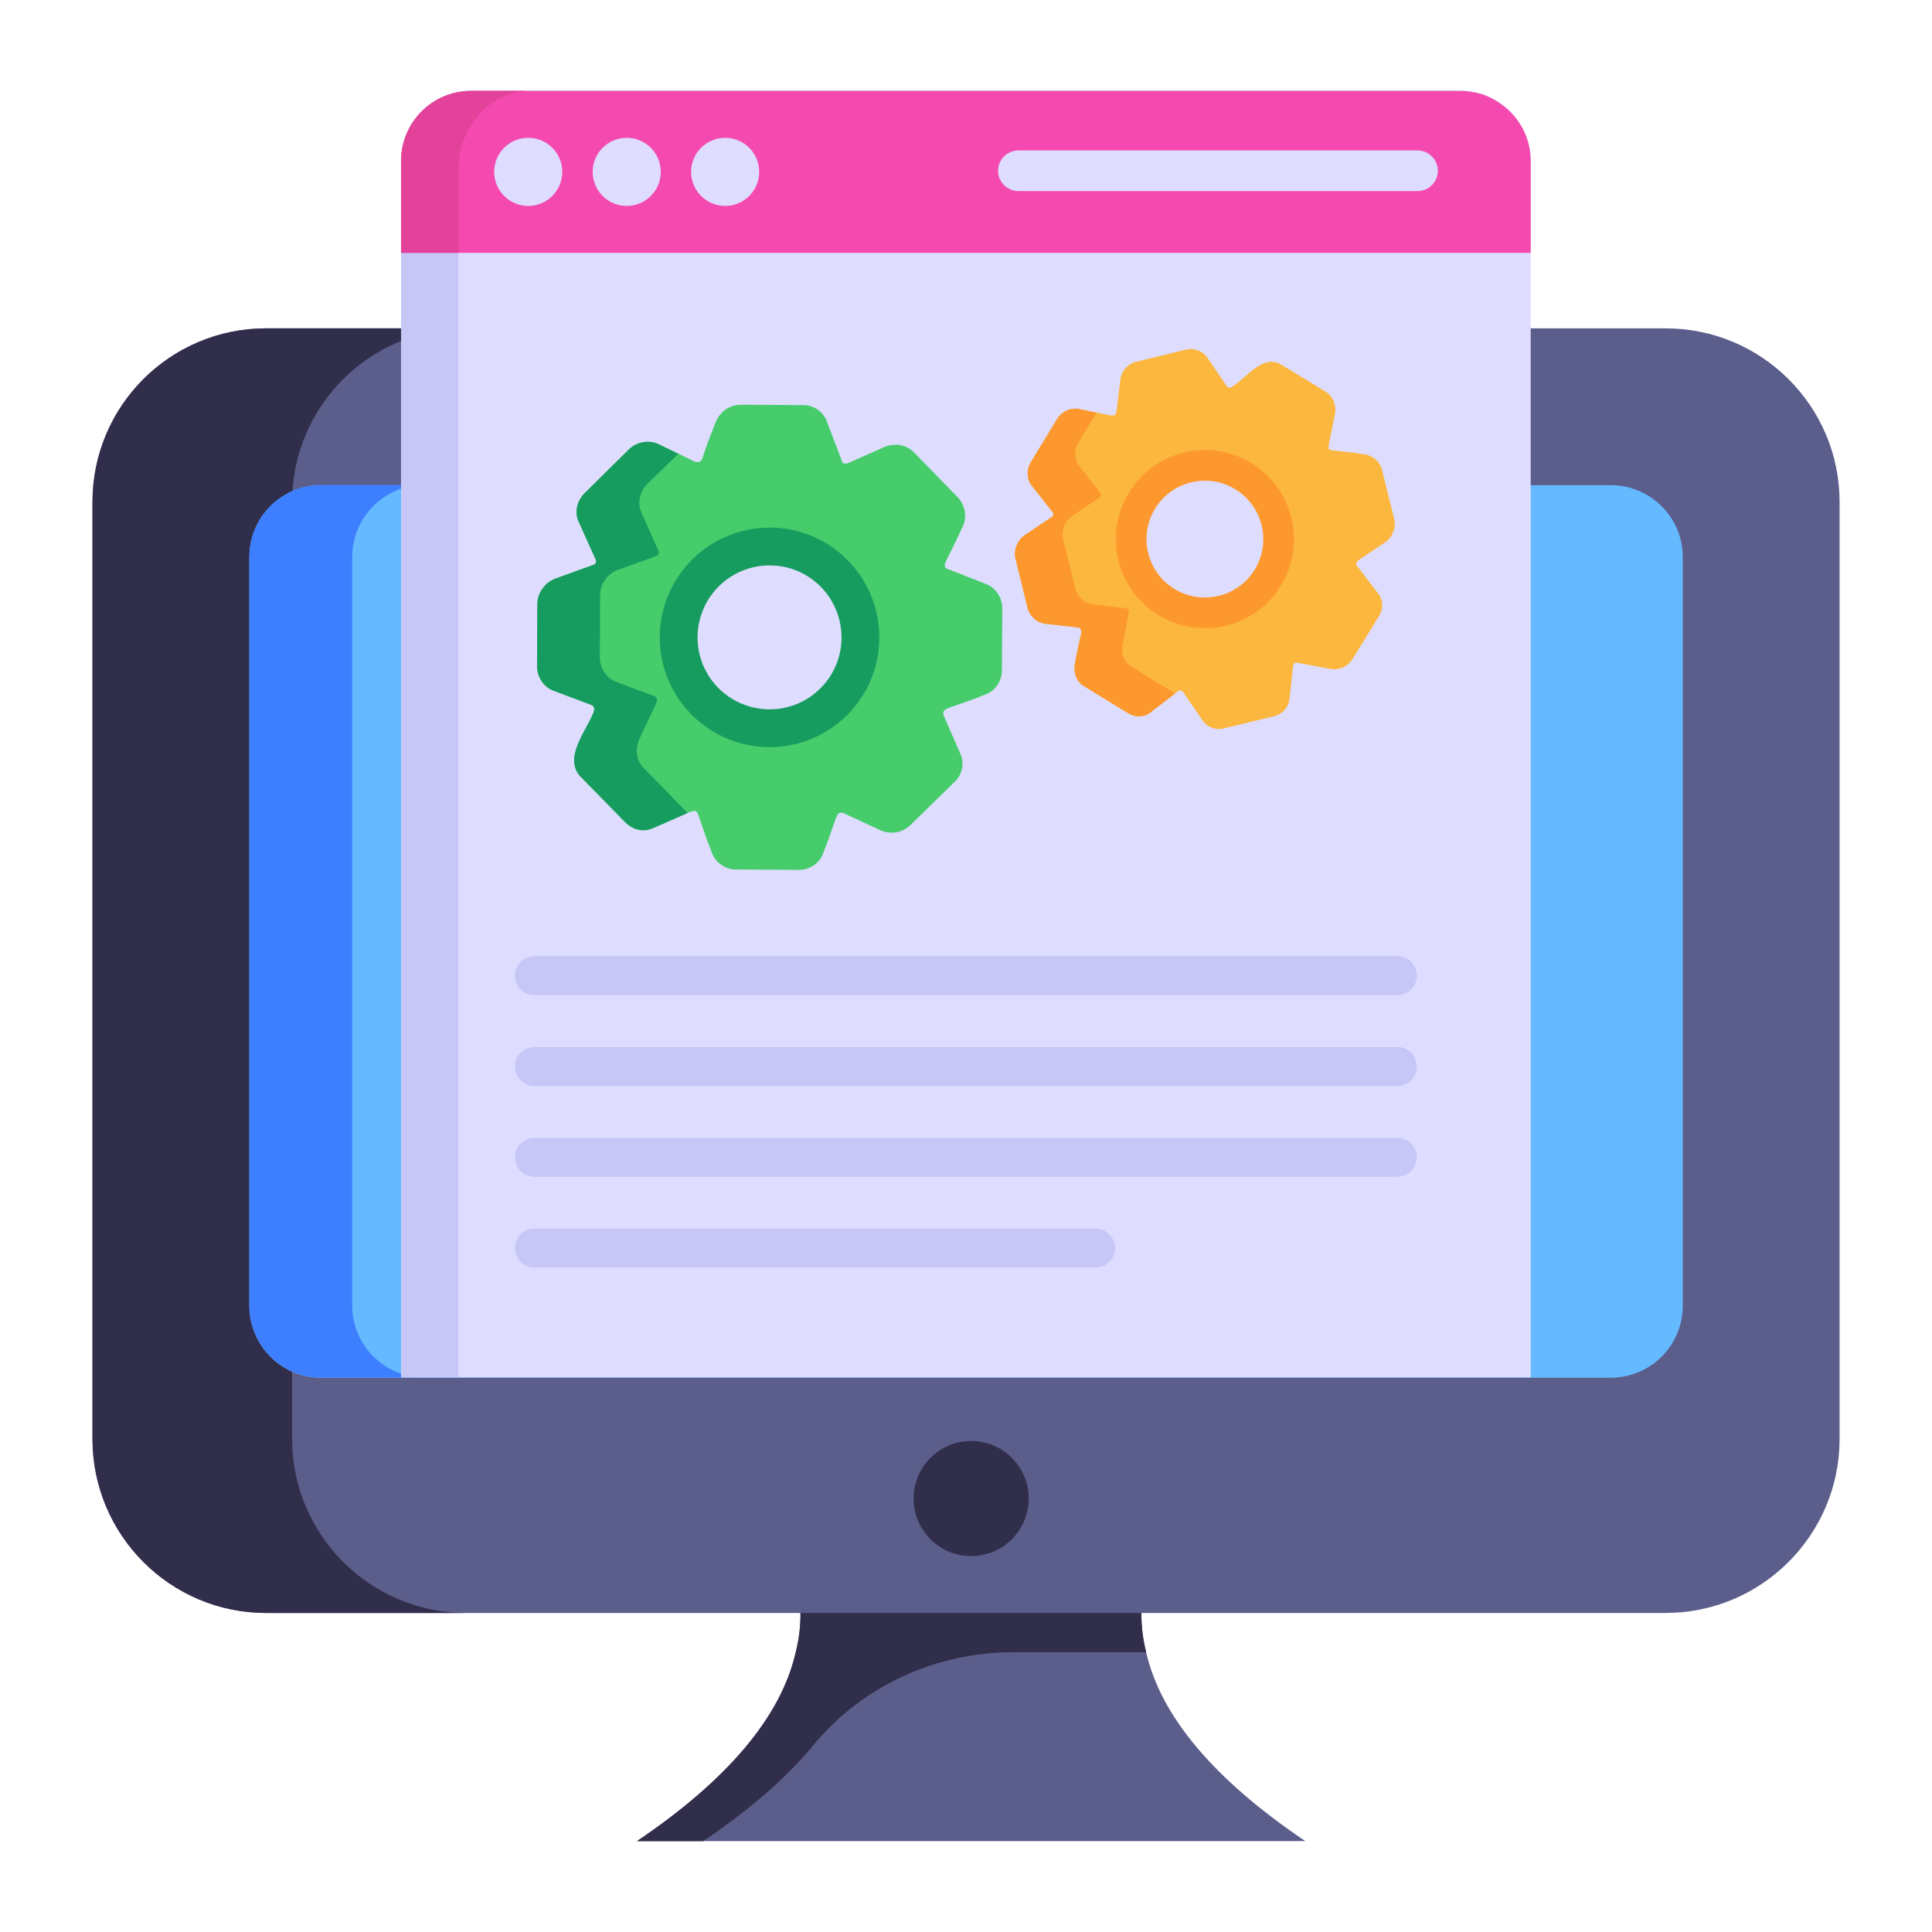 <svg xmlns="http://www.w3.org/2000/svg" width="78" height="78" viewBox="0 0 78 78" fill="none"><path d="M52.699 74.331H25.717C29.325 71.894 31.525 69.346 32.126 66.703C32.395 65.643 32.379 64.551 32.094 63.443H46.305C46.02 64.551 46.004 65.643 46.273 66.703C46.875 69.346 49.09 71.894 52.699 74.331Z" fill="#5B5E8B"></path><path d="M46.273 66.703H40.922C37.8 66.703 34.819 68.053 32.834 70.462C31.748 71.78 30.258 73.07 28.391 74.331H25.717C29.325 71.894 31.525 69.346 32.126 66.703C32.395 65.643 32.379 64.551 32.094 63.443H46.305C46.02 64.551 46.004 65.643 46.273 66.703Z" fill="#312E4B"></path><path d="M74.269 20.268V58.093C74.269 61.969 71.118 65.12 67.242 65.12H10.748C6.872 65.12 3.736 61.969 3.736 58.093V20.268C3.736 16.392 6.872 13.256 10.748 13.256H67.242C71.118 13.256 74.269 16.392 74.269 20.268Z" fill="#5B5E8B"></path><path d="M18.821 65.12H10.744C6.869 65.12 3.732 61.969 3.732 58.093V20.268C3.732 16.392 6.869 13.256 10.744 13.256H18.821C14.945 13.256 11.794 16.392 11.794 20.268V58.093C11.794 61.969 14.945 65.12 18.821 65.12Z" fill="#312E4B"></path><path d="M67.938 22.487V52.709C67.938 54.322 66.636 55.623 65.024 55.623H12.968C11.355 55.623 10.068 54.322 10.068 52.709V22.487C10.068 20.89 11.355 19.588 12.968 19.588H65.024C66.636 19.588 67.938 20.89 67.938 22.487Z" fill="#65B9FF"></path><path d="M17.121 55.614H12.964C11.366 55.614 10.065 54.312 10.065 52.714V22.492C10.065 20.88 11.366 19.578 12.964 19.578H17.121C15.523 19.578 14.221 20.88 14.221 22.492V52.714C14.221 54.312 15.523 55.614 17.121 55.614Z" fill="#3E7FFF"></path><path d="M39.209 62.823C40.492 62.823 41.532 61.783 41.532 60.5C41.532 59.216 40.492 58.176 39.209 58.176C37.925 58.176 36.885 59.216 36.885 60.5C36.885 61.783 37.925 62.823 39.209 62.823Z" fill="#312E4B"></path><path d="M61.798 6.495V55.608H16.191V6.495C16.191 4.942 17.464 3.67 19.017 3.67H58.972C60.54 3.67 61.798 4.942 61.798 6.495Z" fill="#DEDDFF"></path><path d="M60.191 3.951H21.33C19.762 3.951 18.505 5.208 18.505 6.776V55.608H16.197V6.495C16.197 4.942 17.455 3.67 19.023 3.67H58.978C59.422 3.67 59.836 3.773 60.191 3.951Z" fill="#C6C6F7"></path><path d="M61.798 6.495V10.208H16.191V6.495C16.191 4.942 17.449 3.67 19.017 3.67H58.972C59.15 3.67 59.327 3.685 59.505 3.729C59.742 3.759 59.978 3.848 60.185 3.951C61.132 4.41 61.798 5.371 61.798 6.495Z" fill="#F44AAF"></path><path d="M21.345 3.67C19.777 3.67 18.505 5.208 18.505 6.776V10.208H16.197V6.495C16.197 4.942 17.455 3.67 19.023 3.67H21.345Z" fill="#E2429A"></path><path d="M58.051 6.894C58.051 7.345 57.681 7.715 57.231 7.715H41.115C40.665 7.715 40.295 7.345 40.295 6.894C40.295 6.444 40.665 6.074 41.115 6.074H57.231C57.681 6.074 58.051 6.444 58.051 6.894Z" fill="#DEDDFF"></path><path d="M21.326 8.314C22.085 8.314 22.7 7.698 22.7 6.939C22.7 6.18 22.085 5.564 21.326 5.564C20.567 5.564 19.951 6.18 19.951 6.939C19.951 7.698 20.567 8.314 21.326 8.314Z" fill="#DEDDFF"></path><path d="M25.302 8.314C26.061 8.314 26.677 7.698 26.677 6.939C26.677 6.18 26.061 5.564 25.302 5.564C24.543 5.564 23.928 6.18 23.928 6.939C23.928 7.698 24.543 8.314 25.302 8.314Z" fill="#DEDDFF"></path><path d="M29.277 8.314C30.036 8.314 30.651 7.698 30.651 6.939C30.651 6.18 30.036 5.564 29.277 5.564C28.518 5.564 27.902 6.18 27.902 6.939C27.902 7.698 28.518 8.314 29.277 8.314Z" fill="#DEDDFF"></path><path d="M39.817 23.581L38.272 22.977C38.183 22.948 38.169 22.918 38.154 22.904C38.104 22.704 38.194 22.726 38.875 21.241C39.052 20.858 38.963 20.402 38.669 20.078L36.888 18.253C36.579 17.944 36.138 17.885 35.74 18.032L34.21 18.709C34.166 18.724 34.092 18.724 34.077 18.709C34.048 18.709 33.989 18.665 33.989 18.606L33.4 17.061C33.268 16.649 32.87 16.355 32.444 16.355L29.912 16.34C29.471 16.34 29.088 16.605 28.912 17.002C28.241 18.655 28.421 18.55 28.22 18.65C28.22 18.65 28.161 18.665 28.073 18.65L26.586 17.929C26.189 17.753 25.718 17.841 25.409 18.121L23.599 19.916C23.29 20.225 23.187 20.696 23.363 21.064C23.963 22.451 24.129 22.58 24.055 22.727C24.055 22.756 23.996 22.801 23.923 22.815L22.392 23.375C21.98 23.537 21.715 23.934 21.7 24.346L21.686 26.892C21.686 27.334 21.936 27.716 22.333 27.878L23.893 28.467C23.952 28.481 23.967 28.555 23.981 28.57C24.035 28.73 23.926 28.77 23.275 30.218C23.113 30.615 23.157 31.086 23.466 31.381L25.247 33.206C25.556 33.514 25.998 33.618 26.41 33.411C27.427 32.99 27.846 32.735 28.058 32.735C28.242 32.827 28.178 32.983 28.735 34.412C28.867 34.81 29.28 35.104 29.692 35.104L32.223 35.119C32.664 35.133 33.062 34.883 33.224 34.471C33.696 33.295 33.754 32.823 33.901 32.823C33.915 32.808 34.004 32.808 34.048 32.823L35.564 33.529C35.946 33.691 36.403 33.632 36.726 33.338L38.551 31.557C38.86 31.263 38.949 30.777 38.757 30.395L38.095 28.879C38.066 28.82 38.08 28.761 38.095 28.746C38.095 28.58 38.542 28.537 39.743 28.055C40.155 27.922 40.435 27.525 40.45 27.098L40.464 24.552C40.464 24.14 40.214 23.742 39.817 23.581ZM31.075 29.041C29.25 29.041 27.764 27.554 27.764 25.744C27.764 23.904 29.25 22.433 31.075 22.433C32.9 22.433 34.372 23.904 34.372 25.744C34.372 27.554 32.9 29.041 31.075 29.041Z" fill="#46CC6B"></path><path d="M25.995 31.01C25.686 30.723 25.64 30.253 25.8 29.863L26.512 28.348C26.535 28.302 26.535 28.256 26.512 28.21C26.5 28.188 26.489 28.119 26.42 28.107L24.86 27.522C24.47 27.362 24.217 26.971 24.217 26.535L24.229 23.989C24.24 23.576 24.515 23.174 24.928 23.013L26.454 22.463C26.535 22.44 26.581 22.394 26.581 22.36C26.603 22.348 26.615 22.279 26.581 22.233L25.904 20.707C25.72 20.329 25.823 19.858 26.122 19.549L27.384 18.321L26.581 17.931C26.19 17.747 25.72 17.839 25.41 18.126L23.598 19.916C23.288 20.226 23.185 20.696 23.368 21.063L24.045 22.589C24.079 22.635 24.068 22.704 24.045 22.715C24.045 22.75 23.999 22.807 23.919 22.818L22.393 23.369C21.991 23.53 21.716 23.943 21.693 24.344L21.682 26.891C21.682 27.327 21.934 27.717 22.324 27.878L23.884 28.463C23.953 28.486 23.965 28.543 23.988 28.566C24.096 28.998 22.567 30.517 23.46 31.377L25.25 33.201C25.559 33.511 25.995 33.614 26.397 33.419L27.762 32.823L25.995 31.01Z" fill="#179C5F"></path><path d="M31.076 21.301C28.62 21.301 26.637 23.284 26.637 25.74C26.637 28.181 28.62 30.164 31.076 30.164C33.517 30.164 35.5 28.181 35.5 25.74C35.5 23.284 33.517 21.301 31.076 21.301ZM31.076 28.637C29.463 28.637 28.163 27.338 28.163 25.74C28.163 24.127 29.463 22.827 31.076 22.827C32.675 22.827 33.974 24.127 33.974 25.74C33.974 27.338 32.675 28.637 31.076 28.637Z" fill="#179C5F"></path><path d="M55.931 21.888C56.225 21.682 56.358 21.329 56.299 20.99L55.799 18.989C55.725 18.65 55.446 18.4 55.092 18.341C53.682 18.124 53.635 18.266 53.635 18.003L53.9 16.693C53.959 16.354 53.812 16.001 53.517 15.81L51.752 14.735C50.992 14.265 50.373 15.217 49.735 15.618C49.66 15.669 49.56 15.65 49.529 15.589L48.764 14.47C48.587 14.176 48.205 14.029 47.866 14.117L45.879 14.603C45.526 14.691 45.276 14.971 45.232 15.324L45.07 16.649C45.07 16.731 44.966 16.781 44.893 16.781L43.569 16.516C43.23 16.442 42.877 16.604 42.686 16.899L41.612 18.665C41.435 18.959 41.45 19.357 41.656 19.607L42.495 20.681C42.539 20.71 42.539 20.769 42.524 20.784C42.524 20.813 42.509 20.858 42.436 20.887L41.347 21.623C41.067 21.829 40.92 22.197 40.993 22.521L41.479 24.537C41.567 24.875 41.847 25.126 42.185 25.184L43.525 25.332C43.584 25.332 43.613 25.39 43.628 25.39C43.694 25.591 43.658 25.346 43.392 26.833C43.348 27.171 43.466 27.539 43.775 27.701L45.541 28.79C45.85 28.981 46.203 28.967 46.483 28.731L47.557 27.907C47.587 27.878 47.645 27.878 47.66 27.878C47.69 27.878 47.748 27.907 47.763 27.936L48.529 29.055C48.705 29.349 49.088 29.497 49.411 29.408L51.413 28.922C51.766 28.849 52.016 28.569 52.061 28.216L52.208 26.877C52.208 26.818 52.267 26.788 52.267 26.774C52.281 26.759 52.34 26.744 52.384 26.759L53.724 27.009C54.062 27.068 54.401 26.921 54.592 26.627L55.681 24.861C55.858 24.581 55.843 24.169 55.607 23.919L54.783 22.844C54.754 22.815 54.754 22.756 54.769 22.741C54.754 22.727 54.783 22.668 54.813 22.638L55.931 21.888ZM49.309 24.36C47.866 24.728 46.409 23.86 46.041 22.418C45.688 20.975 46.556 19.518 47.999 19.165C49.426 18.797 50.883 19.68 51.251 21.122C51.604 22.55 50.736 24.007 49.309 24.36Z" fill="#FCB73E"></path><path d="M45.693 26.921C45.393 26.756 45.264 26.395 45.313 26.056L45.574 24.724C45.592 24.643 45.513 24.548 45.454 24.553L44.111 24.4C43.772 24.351 43.496 24.094 43.41 23.751L42.916 21.744C42.843 21.417 42.981 21.047 43.274 20.839L44.366 20.104C44.425 20.07 44.452 20.025 44.445 19.998C44.461 19.984 44.456 19.928 44.42 19.898L43.586 18.831C43.367 18.57 43.355 18.179 43.529 17.877L44.279 16.661L43.57 16.513C43.227 16.446 42.875 16.611 42.688 16.898L41.615 18.664C41.432 18.969 41.444 19.36 41.661 19.612L42.495 20.679C42.531 20.709 42.536 20.765 42.52 20.779C42.527 20.806 42.502 20.86 42.441 20.885L41.349 21.619C41.065 21.825 40.93 22.204 40.991 22.525L41.485 24.532C41.571 24.875 41.847 25.132 42.185 25.181L43.529 25.333C43.588 25.338 43.608 25.381 43.63 25.394C43.709 25.541 43.615 25.608 43.388 26.837C43.339 27.175 43.468 27.537 43.77 27.71L45.539 28.792C45.844 28.975 46.208 28.97 46.485 28.737L47.441 27.998L45.693 26.921Z" fill="#FD982E"></path><path d="M47.775 18.276C45.842 18.762 44.673 20.713 45.159 22.646C45.641 24.568 47.593 25.736 49.526 25.251C51.447 24.769 52.615 22.817 52.133 20.896C51.648 18.963 49.696 17.794 47.775 18.276ZM49.224 24.05C47.955 24.369 46.675 23.603 46.36 22.345C46.041 21.075 46.807 19.796 48.076 19.478C49.334 19.162 50.613 19.928 50.932 21.197C51.248 22.455 50.482 23.734 49.224 24.05Z" fill="#FD982E"></path><path d="M57.2 39.391C57.2 39.826 56.849 40.177 56.415 40.177H21.575C21.14 40.177 20.789 39.826 20.789 39.391C20.789 38.957 21.14 38.605 21.575 38.605H56.415C56.849 38.605 57.2 38.957 57.2 39.391Z" fill="#C6C6F7"></path><path d="M57.2 43.057C57.2 43.492 56.849 43.843 56.415 43.843H21.575C21.14 43.843 20.789 43.492 20.789 43.057C20.789 42.623 21.14 42.272 21.575 42.272H56.415C56.849 42.272 57.2 42.623 57.2 43.057Z" fill="#C6C6F7"></path><path d="M57.2 46.723C57.2 47.158 56.849 47.509 56.415 47.509H21.575C21.14 47.509 20.789 47.158 20.789 46.723C20.789 46.289 21.14 45.938 21.575 45.938H56.415C56.849 45.938 57.2 46.289 57.2 46.723Z" fill="#C6C6F7"></path><path d="M45.013 50.387C45.013 50.822 44.662 51.173 44.228 51.173H21.575C21.14 51.173 20.789 50.822 20.789 50.387C20.789 49.953 21.14 49.602 21.575 49.602H44.228C44.662 49.602 45.013 49.953 45.013 50.387Z" fill="#C6C6F7"></path></svg>